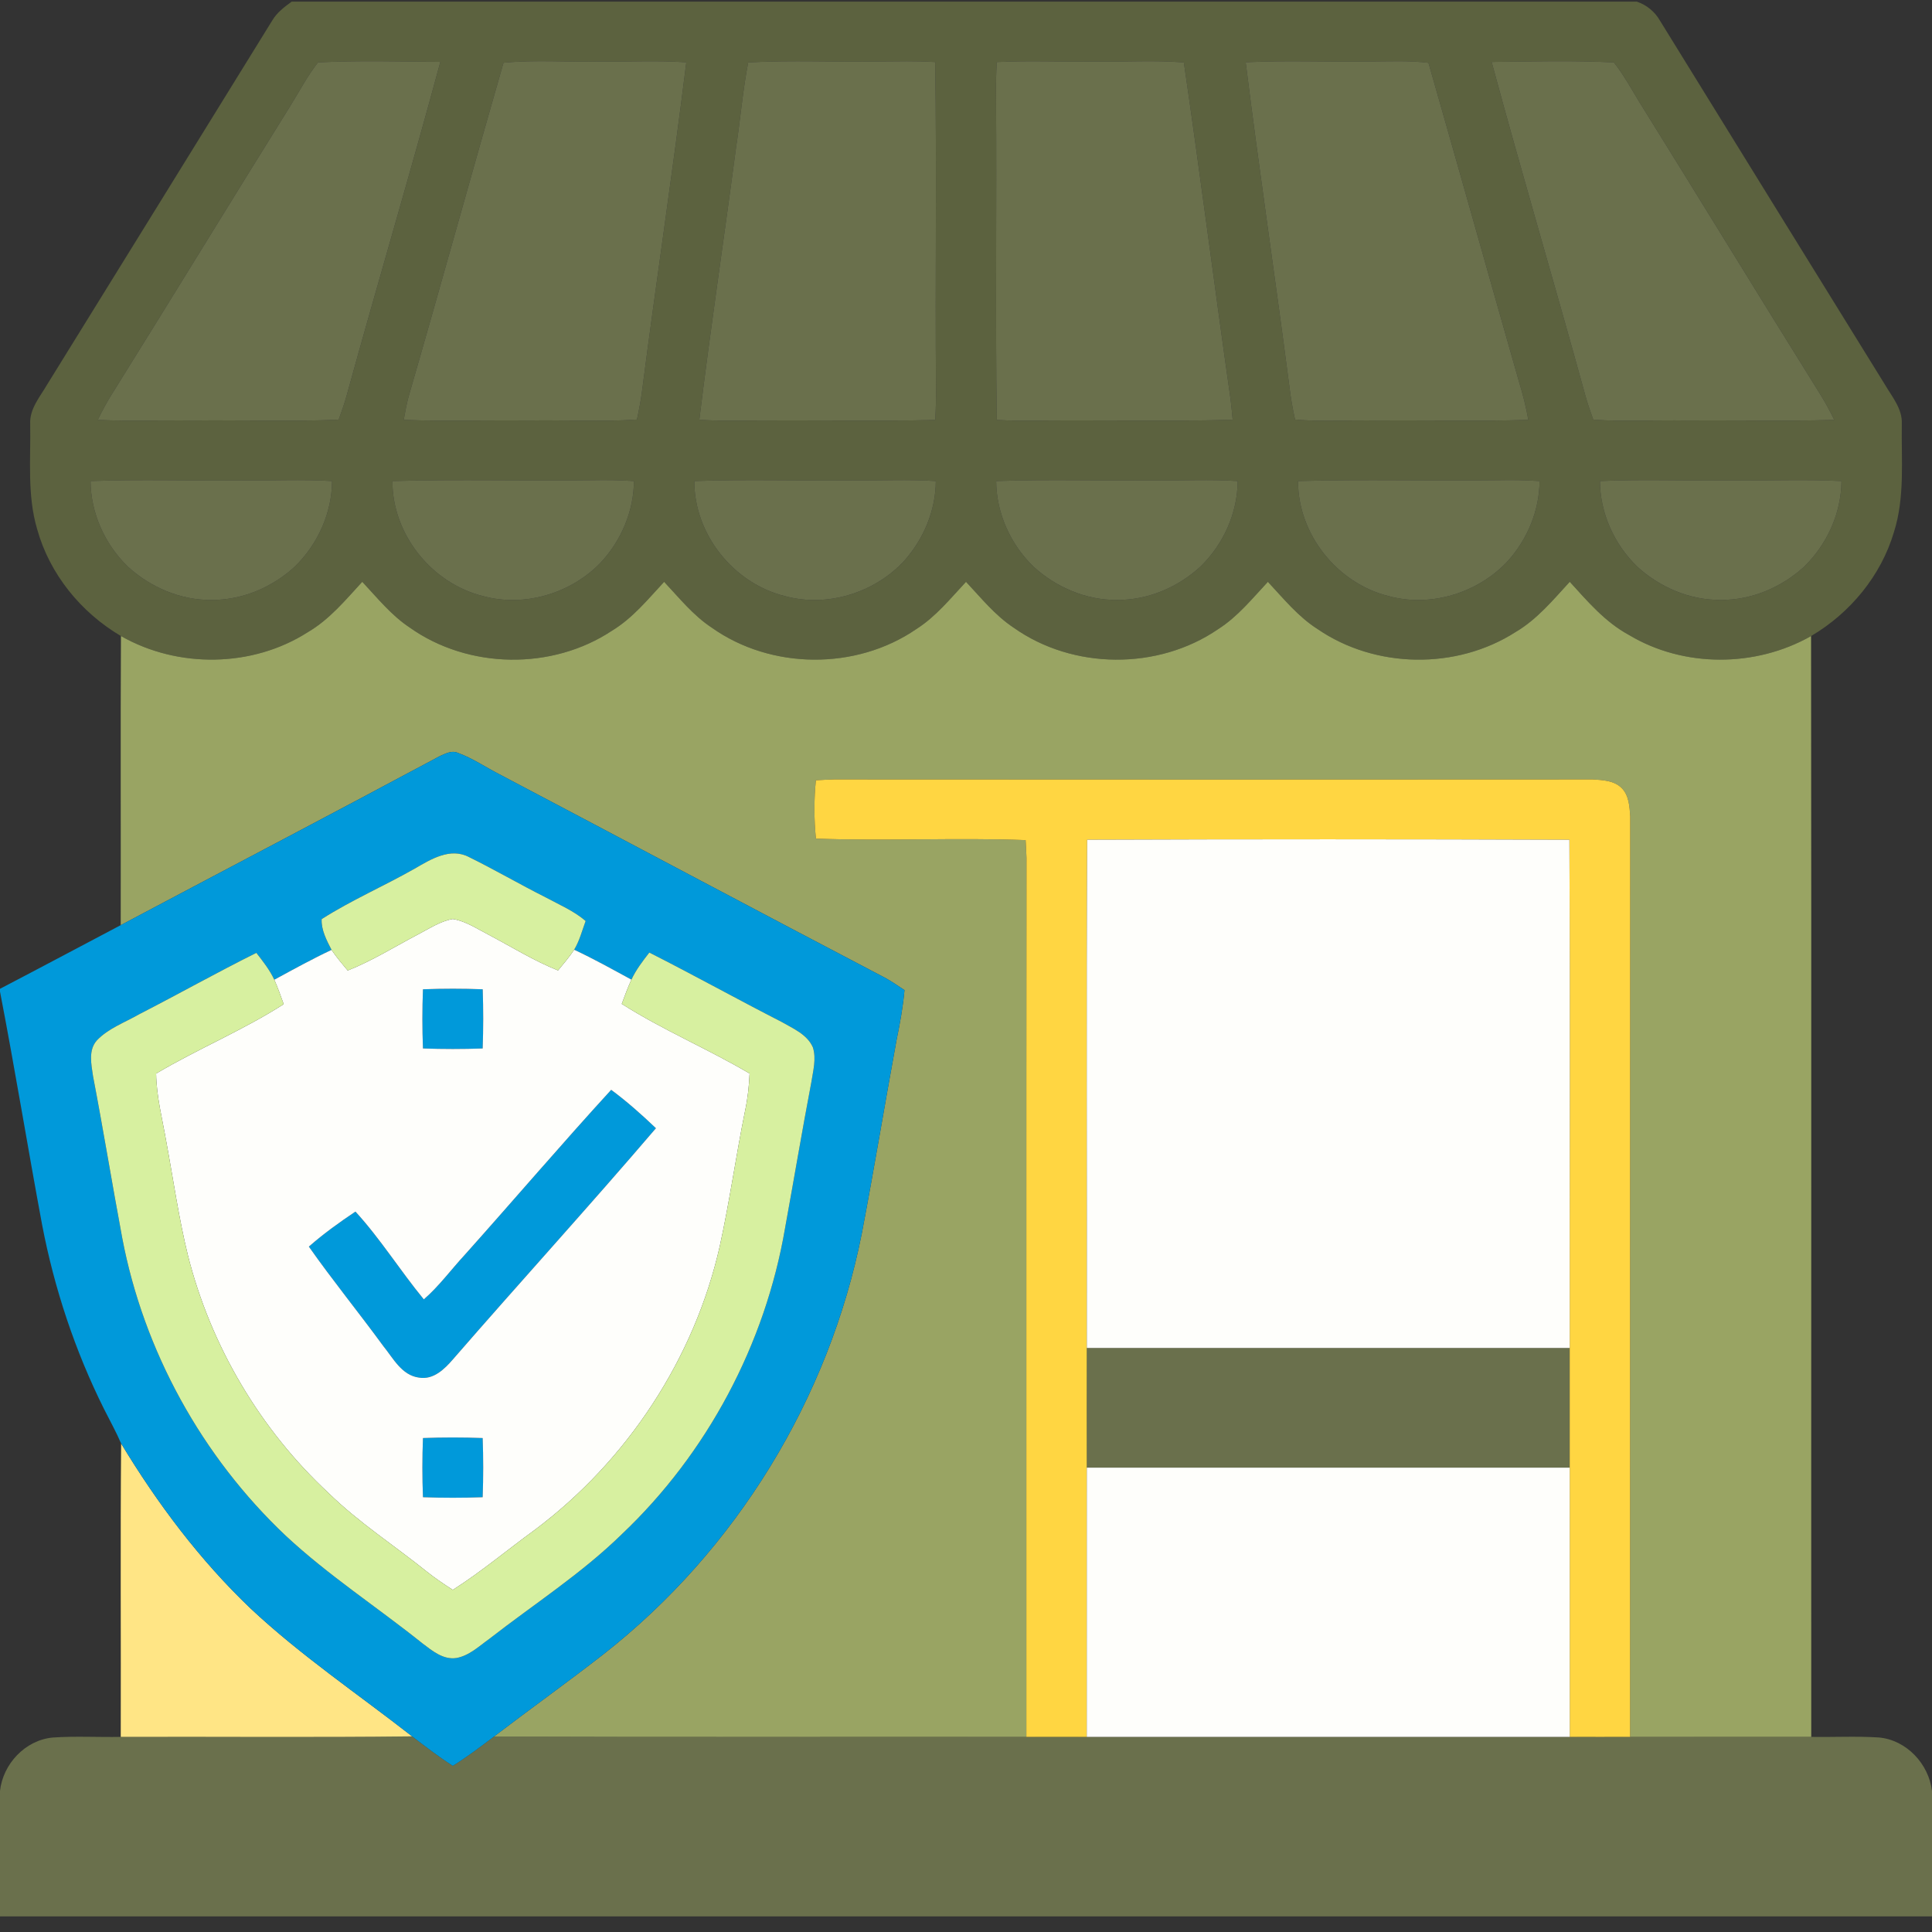 <svg width="112" height="112" viewBox="0 0 112 112" fill="none" xmlns="http://www.w3.org/2000/svg">
<rect x="0" y="0" width="112" height="112" fill="#333333" stroke="none"/>
<g clip-path="url(#clip0_61_1704)">
<path d="M16.907 0.096H94.892C95.459 0.287 95.933 0.677 96.228 1.193C100.573 8.232 104.922 15.27 109.275 22.302C109.69 23.011 110.29 23.703 110.25 24.572C110.215 26.664 110.438 28.815 109.795 30.842C109.047 33.368 107.264 35.534 104.989 36.873C101.778 38.697 97.604 38.716 94.428 36.808C93.052 36.062 92.035 34.864 91 33.728C90.031 34.781 89.104 35.911 87.85 36.646C84.431 38.835 79.733 38.766 76.386 36.47C75.25 35.75 74.406 34.697 73.5 33.73C72.595 34.699 71.75 35.752 70.615 36.474C67.135 38.861 62.2 38.827 58.757 36.383C57.68 35.67 56.873 34.658 56 33.73C55.095 34.699 54.25 35.752 53.115 36.472C49.635 38.861 44.7 38.827 41.257 36.383C40.18 35.672 39.373 34.658 38.5 33.73C37.562 34.74 36.678 35.833 35.484 36.559C32.01 38.866 27.156 38.794 23.757 36.383C22.68 35.67 21.873 34.658 21 33.728C20.031 34.781 19.104 35.911 17.848 36.646C14.639 38.703 10.314 38.757 7.011 36.871C4.686 35.503 2.873 33.27 2.153 30.673C1.567 28.694 1.788 26.606 1.75 24.572C1.709 23.703 2.313 23.014 2.726 22.305C7.086 15.272 11.428 8.23 15.779 1.193C16.05 0.731 16.481 0.406 16.907 0.096ZM18.437 3.617C17.815 4.408 17.354 5.303 16.822 6.153C13.368 11.697 9.967 17.271 6.51 22.81C6.198 23.302 5.924 23.814 5.67 24.338C7.497 24.436 9.328 24.351 11.157 24.377C13.981 24.338 16.811 24.453 19.633 24.329C19.81 23.84 19.985 23.347 20.121 22.842C21.889 16.414 23.794 10.023 25.529 3.586C23.166 3.567 20.797 3.5 18.437 3.617ZM29.188 3.638C27.337 10.066 25.561 16.518 23.7 22.944C23.575 23.402 23.488 23.87 23.404 24.338C25.808 24.442 28.219 24.345 30.625 24.377C32.725 24.334 34.828 24.466 36.925 24.321C37.044 23.77 37.151 23.215 37.221 22.656C38.041 16.304 38.999 9.967 39.787 3.612C38.12 3.495 36.449 3.593 34.782 3.565C32.918 3.612 31.047 3.458 29.188 3.638ZM43.374 3.619C43.057 5.254 42.923 6.914 42.67 8.56C41.976 13.819 41.182 19.068 40.541 24.332C41.755 24.421 42.972 24.375 44.188 24.377C47.53 24.349 50.875 24.431 54.218 24.345C54.252 23.705 54.272 23.066 54.261 22.426C54.209 16.15 54.307 9.871 54.215 3.597C53.135 3.526 52.052 3.56 50.969 3.565C48.438 3.608 45.903 3.48 43.374 3.619ZM57.783 3.597C57.748 4.237 57.728 4.876 57.739 5.516C57.79 11.792 57.694 18.068 57.785 24.343C58.573 24.39 59.365 24.399 60.157 24.384C63.923 24.334 67.695 24.449 71.459 24.332C71.42 23.913 71.383 23.495 71.328 23.081C70.403 16.596 69.576 10.097 68.629 3.619C66.903 3.48 65.168 3.602 63.438 3.565C61.554 3.595 59.667 3.504 57.783 3.597ZM72.214 3.61C72.999 9.899 73.938 16.169 74.754 22.454C74.828 23.083 74.94 23.705 75.075 24.323C76.661 24.46 78.256 24.347 79.844 24.377C82.762 24.347 85.683 24.44 88.599 24.338C88.467 23.586 88.277 22.844 88.054 22.116C86.297 15.959 84.571 9.793 82.81 3.641C81.679 3.502 80.542 3.563 79.407 3.565C77.009 3.604 74.609 3.491 72.214 3.61ZM86.472 3.591C88.209 10.025 90.114 16.416 91.882 22.842C92.015 23.347 92.188 23.84 92.368 24.329C94.168 24.457 95.977 24.34 97.782 24.377C100.63 24.347 103.482 24.436 106.333 24.338C106.077 23.814 105.801 23.302 105.49 22.81C101.977 17.18 98.521 11.515 95.012 5.88C94.549 5.115 94.118 4.326 93.562 3.619C91.204 3.5 88.835 3.563 86.472 3.591ZM5.25 27.887C5.259 29.745 6.084 31.564 7.42 32.856C8.722 34.044 10.465 34.799 12.248 34.779C14.033 34.797 15.781 34.048 17.08 32.856C18.417 31.562 19.239 29.745 19.25 27.887C17.503 27.779 15.75 27.876 14 27.846C11.084 27.881 8.164 27.781 5.25 27.887ZM22.75 27.887C22.737 30.957 25.012 33.823 28.016 34.56C30.415 35.213 33.093 34.398 34.806 32.633C36.004 31.354 36.742 29.641 36.75 27.887C35.95 27.833 35.147 27.824 34.344 27.839C30.479 27.887 26.613 27.779 22.75 27.887ZM40.252 27.887C40.237 30.957 42.512 33.825 45.516 34.56C47.966 35.228 50.707 34.361 52.413 32.518C53.546 31.25 54.244 29.591 54.25 27.887C52.647 27.781 51.041 27.872 49.438 27.846C46.375 27.881 43.311 27.779 40.252 27.887ZM57.75 27.887C57.759 29.745 58.582 31.564 59.92 32.856C61.222 34.044 62.965 34.799 64.75 34.779C66.533 34.797 68.281 34.048 69.58 32.856C70.917 31.564 71.742 29.745 71.75 27.887C70.147 27.781 68.541 27.872 66.938 27.846C63.875 27.878 60.811 27.781 57.75 27.887ZM75.25 27.887C75.239 30.957 77.512 33.825 80.516 34.56C82.968 35.228 85.709 34.358 87.413 32.52C88.548 31.252 89.242 29.591 89.25 27.887C88.45 27.833 87.645 27.822 86.844 27.839C82.979 27.887 79.111 27.779 75.25 27.887ZM92.75 27.887C92.759 29.745 93.582 31.564 94.92 32.856C96.222 34.046 97.965 34.799 99.75 34.777C101.533 34.797 103.281 34.046 104.583 32.856C105.917 31.562 106.739 29.745 106.753 27.887C104.565 27.777 102.375 27.881 100.188 27.846C97.707 27.881 95.227 27.777 92.75 27.887Z" fill="#5C623F"/>
<path d="M18.436 3.617C20.797 3.5 23.166 3.567 25.528 3.586C23.793 10.023 21.888 16.414 20.12 22.842C19.985 23.347 19.81 23.84 19.633 24.329C16.811 24.453 13.98 24.338 11.156 24.377C9.327 24.351 7.496 24.436 5.67 24.338C5.924 23.814 6.197 23.302 6.51 22.81C9.966 17.271 13.368 11.697 16.822 6.153C17.353 5.303 17.815 4.408 18.436 3.617Z" fill="#6A704C"/>
<path d="M29.188 3.638C31.047 3.458 32.918 3.612 34.782 3.565C36.448 3.593 38.12 3.495 39.786 3.612C38.999 9.967 38.041 16.304 37.221 22.656C37.151 23.215 37.043 23.77 36.925 24.321C34.827 24.466 32.725 24.334 30.625 24.377C28.219 24.345 25.808 24.442 23.404 24.338C23.487 23.87 23.575 23.402 23.7 22.944C25.561 16.518 27.337 10.066 29.188 3.638Z" fill="#6A704C"/>
<path d="M43.374 3.619C45.903 3.48 48.438 3.608 50.969 3.565C52.052 3.56 53.135 3.526 54.215 3.597C54.307 9.871 54.209 16.15 54.261 22.426C54.272 23.066 54.252 23.705 54.217 24.345C50.875 24.431 47.53 24.349 44.188 24.377C42.971 24.375 41.755 24.421 40.541 24.332C41.182 19.068 41.976 13.819 42.669 8.56C42.923 6.914 43.057 5.254 43.374 3.619Z" fill="#6A704C"/>
<path d="M57.783 3.597C59.666 3.504 61.554 3.595 63.438 3.565C65.168 3.602 66.903 3.48 68.629 3.619C69.576 10.097 70.403 16.596 71.328 23.081C71.383 23.495 71.42 23.913 71.459 24.332C67.695 24.449 63.923 24.334 60.157 24.384C59.365 24.399 58.573 24.39 57.785 24.343C57.693 18.068 57.79 11.792 57.739 5.516C57.728 4.876 57.748 4.237 57.783 3.597Z" fill="#6A704C"/>
<path d="M72.214 3.61C74.609 3.491 77.009 3.604 79.406 3.565C80.542 3.563 81.679 3.502 82.81 3.641C84.571 9.793 86.297 15.959 88.054 22.116C88.277 22.845 88.467 23.586 88.598 24.338C85.682 24.44 82.762 24.347 79.844 24.377C78.256 24.347 76.661 24.46 75.075 24.323C74.939 23.705 74.828 23.083 74.754 22.454C73.938 16.169 72.999 9.9 72.214 3.61Z" fill="#6A704C"/>
<path d="M86.472 3.591C88.834 3.563 91.203 3.5 93.561 3.619C94.117 4.326 94.548 5.115 95.012 5.88C98.52 11.515 101.977 17.18 105.49 22.81C105.8 23.302 106.076 23.814 106.332 24.338C103.482 24.436 100.629 24.347 97.781 24.377C95.976 24.34 94.167 24.457 92.367 24.329C92.188 23.84 92.015 23.347 91.881 22.842C90.114 16.416 88.209 10.025 86.472 3.591Z" fill="#6A704C"/>
<path d="M5.25 27.887C8.164 27.781 11.084 27.881 14 27.846C15.75 27.876 17.502 27.779 19.25 27.887C19.239 29.745 18.417 31.562 17.08 32.856C15.781 34.048 14.033 34.797 12.248 34.779C10.465 34.799 8.722 34.044 7.42 32.856C6.083 31.564 5.259 29.745 5.25 27.887Z" fill="#6A704C"/>
<path d="M22.75 27.887C26.613 27.779 30.479 27.887 34.344 27.839C35.147 27.824 35.949 27.833 36.75 27.887C36.741 29.641 36.004 31.354 34.805 32.633C33.093 34.398 30.415 35.213 28.015 34.56C25.012 33.823 22.737 30.957 22.75 27.887Z" fill="#6A704C"/>
<path d="M40.252 27.887C43.31 27.779 46.375 27.881 49.437 27.846C51.041 27.872 52.646 27.781 54.25 27.887C54.243 29.591 53.545 31.25 52.412 32.518C50.706 34.361 47.965 35.228 45.515 34.56C42.512 33.825 40.237 30.957 40.252 27.887Z" fill="#6A704C"/>
<path d="M57.75 27.887C60.81 27.781 63.875 27.878 66.938 27.846C68.541 27.872 70.147 27.781 71.75 27.887C71.741 29.745 70.917 31.564 69.58 32.856C68.281 34.048 66.533 34.797 64.75 34.779C62.965 34.799 61.222 34.044 59.92 32.856C58.581 31.564 57.759 29.745 57.75 27.887Z" fill="#6A704C"/>
<path d="M75.25 27.887C79.111 27.779 82.978 27.887 86.844 27.839C87.644 27.822 88.449 27.833 89.25 27.887C89.241 29.591 88.548 31.252 87.412 32.52C85.709 34.358 82.968 35.228 80.515 34.56C77.512 33.825 75.239 30.957 75.25 27.887Z" fill="#6A704C"/>
<path d="M92.75 27.887C95.226 27.777 97.707 27.881 100.188 27.846C102.375 27.881 104.565 27.777 106.752 27.887C106.739 29.745 105.917 31.562 104.582 32.856C103.281 34.046 101.533 34.797 99.75 34.777C97.965 34.799 96.222 34.046 94.92 32.856C93.581 31.564 92.759 29.745 92.75 27.887Z" fill="#6A704C"/>
<path d="M63.002 78.143C72.334 78.141 81.666 78.141 90.998 78.143C91.002 80.456 91.002 82.767 90.998 85.08C81.666 85.082 72.334 85.082 63.002 85.08C62.996 82.767 62.998 80.456 63.002 78.143Z" fill="#6A704C"/>
<path d="M0 103.825C0.168 102.266 1.455 100.878 3.052 100.727C4.366 100.635 5.685 100.714 7 100.69C12.631 100.672 18.261 100.727 23.892 100.659C24.662 101.247 25.43 101.843 26.25 102.365C27.079 101.85 27.856 101.26 28.632 100.672C38.922 100.709 49.21 100.683 59.5 100.687C60.666 100.692 61.834 100.692 63 100.687C72.334 100.69 81.666 100.69 91 100.687C92.166 100.694 93.334 100.692 94.5 100.687C98 100.692 101.5 100.69 105 100.69C106.302 100.711 107.605 100.64 108.907 100.722C110.517 100.859 111.816 102.259 112 103.825V111.096H0V103.825Z" fill="#6A704C"/>
<path d="M17.848 36.646C19.103 35.911 20.031 34.781 21 33.728C21.873 34.658 22.68 35.67 23.756 36.383C27.155 38.794 32.01 38.866 35.483 36.559C36.678 35.833 37.562 34.74 38.5 33.73C39.373 34.658 40.18 35.672 41.256 36.383C44.699 38.827 49.634 38.861 53.115 36.472C54.25 35.752 55.094 34.699 56 33.73C56.873 34.658 57.68 35.67 58.756 36.383C62.199 38.827 67.134 38.861 70.615 36.474C71.75 35.752 72.594 34.699 73.5 33.73C74.406 34.697 75.25 35.75 76.385 36.47C79.732 38.766 84.431 38.835 87.85 36.646C89.103 35.911 90.031 34.781 91 33.728C92.035 34.864 93.052 36.063 94.428 36.808C97.604 38.716 101.778 38.697 104.989 36.873C105.015 58.145 104.991 79.418 105 100.69C101.5 100.69 98 100.692 94.5 100.688C94.502 82.904 94.493 65.122 94.507 47.34C94.467 46.766 94.439 46.113 94.005 45.68C93.568 45.246 92.907 45.22 92.33 45.183C77.667 45.194 63.002 45.194 48.337 45.183C47.989 45.194 47.644 45.214 47.298 45.233C47.184 46.358 47.187 47.49 47.3 48.615C51.349 48.767 55.407 48.55 59.456 48.702C59.476 49.044 59.495 49.391 59.507 49.736C59.491 66.72 59.504 83.704 59.5 100.688C49.21 100.683 38.922 100.709 28.632 100.672C30.734 99.066 32.889 97.529 34.976 95.903C42.678 89.874 48.068 81.048 49.958 71.511C50.673 67.773 51.288 64.016 51.977 60.274C52.174 59.323 52.347 58.367 52.434 57.398C52.078 57.161 51.725 56.918 51.354 56.708C43.872 52.793 36.422 48.821 28.951 44.886C28.144 44.472 27.387 43.95 26.53 43.64C26.189 43.488 25.839 43.687 25.526 43.817C19.368 47.119 13.173 50.356 6.998 53.632C7.009 48.045 6.982 42.458 7.011 36.871C10.314 38.757 14.639 38.703 17.848 36.646Z" fill="#99A463"/>
<path d="M7.022 83.682C9.122 87.153 11.576 90.429 14.523 93.241C17.432 95.968 20.753 98.207 23.892 100.659C18.262 100.727 12.631 100.672 7 100.69C7.016 95.02 6.972 89.351 7.022 83.682Z" fill="#FFE585"/>
<path d="M25.526 43.817C25.839 43.687 26.189 43.488 26.53 43.64C27.387 43.95 28.144 44.472 28.952 44.886C36.422 48.821 43.873 52.793 51.354 56.708C51.726 56.918 52.078 57.161 52.434 57.398C52.347 58.367 52.174 59.323 51.977 60.275C51.288 64.016 50.673 67.773 49.958 71.511C48.068 81.048 42.678 89.874 34.976 95.903C32.889 97.529 30.734 99.066 28.632 100.672C27.856 101.26 27.079 101.85 26.25 102.366C25.43 101.843 24.662 101.247 23.892 100.659C20.753 98.207 17.432 95.968 14.523 93.241C11.576 90.429 9.122 87.153 7.022 83.682C6.731 83.001 6.368 82.355 6.037 81.694C4.351 78.316 3.15 74.702 2.441 71.002C1.603 66.499 0.868 61.978 0 57.482V57.322C2.338 56.103 4.666 54.861 6.998 53.632C13.173 50.356 19.368 47.119 25.526 43.817ZM24.043 50.354C22.264 51.366 20.368 52.184 18.646 53.283C18.616 53.907 18.937 54.516 19.219 55.065C18.091 55.596 16.997 56.201 15.901 56.795C15.636 56.225 15.242 55.73 14.86 55.238C12.565 56.381 10.329 57.636 8.05 58.807C7.228 59.279 6.289 59.611 5.622 60.305C5.108 60.875 5.294 61.694 5.392 62.38C5.989 65.501 6.501 68.641 7.085 71.767C8.33 78.314 11.705 84.441 16.573 89.035C19.036 91.328 21.871 93.171 24.493 95.272C25.058 95.697 25.686 96.228 26.451 96.118C27.206 95.983 27.777 95.426 28.378 94.997C30.949 92.996 33.716 91.222 36.048 88.939C41.009 84.237 44.36 77.909 45.509 71.205C46.023 68.383 46.498 65.553 47.033 62.737C47.136 62.074 47.333 61.374 47.123 60.715C46.793 59.962 45.972 59.624 45.301 59.236C42.733 57.924 40.213 56.52 37.64 55.221C37.255 55.717 36.868 56.22 36.603 56.791C35.508 56.194 34.416 55.583 33.285 55.056C33.593 54.54 33.744 53.95 33.95 53.391C33.261 52.799 32.417 52.446 31.625 52.017C30.133 51.267 28.689 50.423 27.191 49.686C26.099 49.114 24.977 49.814 24.043 50.354Z" fill="#0099DA"/>
<path d="M24.52 57.35C25.673 57.306 26.828 57.306 27.983 57.35C28.022 58.492 28.022 59.637 27.981 60.78C26.828 60.821 25.673 60.821 24.52 60.78C24.476 59.637 24.476 58.492 24.52 57.35Z" fill="#0099DA"/>
<path d="M26.941 72.747C29.782 69.569 32.552 66.323 35.431 63.18C36.347 63.858 37.2 64.617 38.025 65.404C34.164 69.92 30.157 74.314 26.258 78.8C25.768 79.368 25.125 80.001 24.296 79.862C23.283 79.732 22.791 78.733 22.214 78.024C20.798 76.088 19.282 74.228 17.904 72.268C18.751 71.524 19.667 70.865 20.606 70.239C22.061 71.828 23.2 73.666 24.57 75.327C25.456 74.557 26.147 73.605 26.941 72.747Z" fill="#0099DA"/>
<path d="M24.52 83.365C25.673 83.322 26.828 83.322 27.981 83.365C28.022 84.508 28.022 85.653 27.981 86.795C26.828 86.836 25.673 86.836 24.52 86.795C24.476 85.653 24.476 84.508 24.52 83.365Z" fill="#0099DA"/>
<path d="M47.298 45.233C47.644 45.214 47.989 45.194 48.337 45.183C63.002 45.194 77.667 45.194 92.33 45.183C92.907 45.22 93.568 45.246 94.006 45.68C94.439 46.113 94.467 46.766 94.507 47.34C94.493 65.122 94.502 82.904 94.5 100.688C93.334 100.692 92.166 100.694 91 100.688C90.996 95.484 91.002 90.284 90.998 85.08C91.002 82.767 91.002 80.456 90.998 78.143C90.985 68.322 91.028 58.501 90.978 48.682C81.659 48.645 72.341 48.645 63.024 48.68C62.971 58.501 63.015 68.322 63.002 78.143C62.998 80.456 62.996 82.767 63.002 85.08C62.998 90.284 63.004 95.484 63 100.688C61.834 100.692 60.666 100.692 59.5 100.688C59.504 83.704 59.491 66.72 59.507 49.736C59.496 49.391 59.476 49.044 59.456 48.702C55.407 48.55 51.349 48.767 47.3 48.615C47.187 47.49 47.184 46.358 47.298 45.233Z" fill="#FFD642"/>
<path d="M63.025 48.68C72.341 48.645 81.66 48.645 90.979 48.682C91.029 58.501 90.985 68.322 90.998 78.143C81.666 78.141 72.335 78.141 63.003 78.143C63.016 68.322 62.972 58.501 63.025 48.68Z" fill="#FEFEFB"/>
<path d="M24.198 54.189C24.861 53.849 25.502 53.406 26.248 53.274C26.998 53.398 27.644 53.838 28.309 54.178C29.647 54.885 30.938 55.689 32.349 56.257C32.673 55.867 33.005 55.479 33.285 55.056C34.416 55.583 35.508 56.194 36.604 56.791C36.391 57.25 36.221 57.725 36.044 58.197C38.417 59.706 41.031 60.803 43.455 62.232C43.424 62.947 43.348 63.661 43.199 64.363C42.667 66.98 42.3 69.627 41.727 72.237C40.257 78.752 36.363 84.677 30.99 88.697C29.407 89.846 27.904 91.114 26.25 92.167C25.738 91.836 25.231 91.498 24.756 91.118C22.862 89.594 20.801 88.265 19.058 86.563C15.076 82.867 12.215 78.013 10.892 72.768C10.36 70.603 10.05 68.391 9.643 66.202C9.417 64.883 9.069 63.578 9.05 62.236C11.463 60.803 14.083 59.728 16.446 58.213C16.273 57.736 16.109 57.257 15.901 56.795C16.997 56.201 18.091 55.596 19.22 55.065C19.5 55.487 19.832 55.871 20.156 56.261C21.569 55.702 22.857 54.894 24.198 54.189ZM24.52 57.35C24.476 58.492 24.476 59.637 24.52 60.78C25.673 60.821 26.828 60.821 27.98 60.78C28.022 59.637 28.022 58.492 27.983 57.35C26.828 57.306 25.673 57.306 24.52 57.35ZM26.941 72.747C26.147 73.605 25.456 74.557 24.57 75.327C23.201 73.666 22.061 71.828 20.606 70.238C19.668 70.865 18.751 71.524 17.905 72.268C19.283 74.228 20.799 76.088 22.214 78.024C22.792 78.733 23.284 79.732 24.297 79.862C25.126 80.001 25.769 79.368 26.259 78.8C30.157 74.314 34.164 69.92 38.025 65.404C37.201 64.617 36.348 63.858 35.431 63.179C32.552 66.323 29.783 69.569 26.941 72.747ZM24.52 83.365C24.476 84.508 24.476 85.653 24.52 86.795C25.673 86.836 26.828 86.836 27.98 86.795C28.022 85.653 28.022 84.508 27.98 83.365C26.828 83.322 25.673 83.322 24.52 83.365Z" fill="#FEFEFB"/>
<path d="M63.002 85.08C72.334 85.082 81.666 85.082 90.998 85.08C91.002 90.283 90.996 95.484 91 100.688C81.666 100.69 72.334 100.69 63 100.688C63.004 95.484 62.998 90.283 63.002 85.08Z" fill="#FEFEFB"/>
<path d="M24.043 50.354C24.977 49.814 26.099 49.114 27.191 49.686C28.689 50.423 30.133 51.267 31.625 52.017C32.417 52.446 33.261 52.799 33.95 53.391C33.745 53.95 33.594 54.54 33.285 55.056C33.005 55.479 32.673 55.867 32.349 56.257C30.938 55.689 29.648 54.885 28.309 54.178C27.644 53.838 26.998 53.398 26.248 53.274C25.502 53.406 24.861 53.849 24.198 54.189C22.858 54.894 21.569 55.702 20.156 56.262C19.832 55.871 19.5 55.488 19.22 55.065C18.938 54.516 18.616 53.907 18.647 53.283C20.368 52.184 22.265 51.366 24.043 50.354Z" fill="#D7F0A0"/>
<path d="M8.05 58.807C10.33 57.636 12.565 56.381 14.86 55.238C15.243 55.73 15.636 56.225 15.901 56.795C16.109 57.257 16.273 57.736 16.446 58.213C14.083 59.728 11.463 60.803 9.05 62.236C9.07 63.578 9.417 64.884 9.643 66.202C10.05 68.391 10.36 70.603 10.892 72.769C12.215 78.013 15.076 82.867 19.058 86.563C20.801 88.265 22.862 89.594 24.756 91.118C25.231 91.498 25.738 91.836 26.25 92.168C27.904 91.114 29.407 89.846 30.991 88.697C36.363 84.677 40.257 78.752 41.727 72.237C42.3 69.627 42.667 66.98 43.199 64.363C43.348 63.661 43.424 62.948 43.455 62.232C41.031 60.803 38.417 59.706 36.044 58.198C36.221 57.725 36.392 57.25 36.604 56.791C36.868 56.22 37.256 55.717 37.641 55.221C40.213 56.52 42.733 57.924 45.301 59.236C45.973 59.624 46.793 59.962 47.123 60.715C47.333 61.374 47.136 62.074 47.034 62.737C46.498 65.553 46.023 68.383 45.509 71.205C44.361 77.909 41.009 84.237 36.048 88.939C33.716 91.222 30.949 92.996 28.379 94.997C27.777 95.426 27.206 95.983 26.451 96.118C25.686 96.228 25.058 95.697 24.494 95.272C21.871 93.171 19.036 91.329 16.573 89.035C11.706 84.441 8.33 78.314 7.086 71.767C6.502 68.641 5.99 65.501 5.392 62.38C5.294 61.694 5.108 60.875 5.622 60.305C6.289 59.611 7.228 59.279 8.05 58.807Z" fill="#D7F0A0"/>
</g>
<defs>
<clipPath id="clip0_61_1704">
<rect width="112" height="111" fill="white" transform="translate(0 0.096)"/>
</clipPath>
</defs>
</svg>
